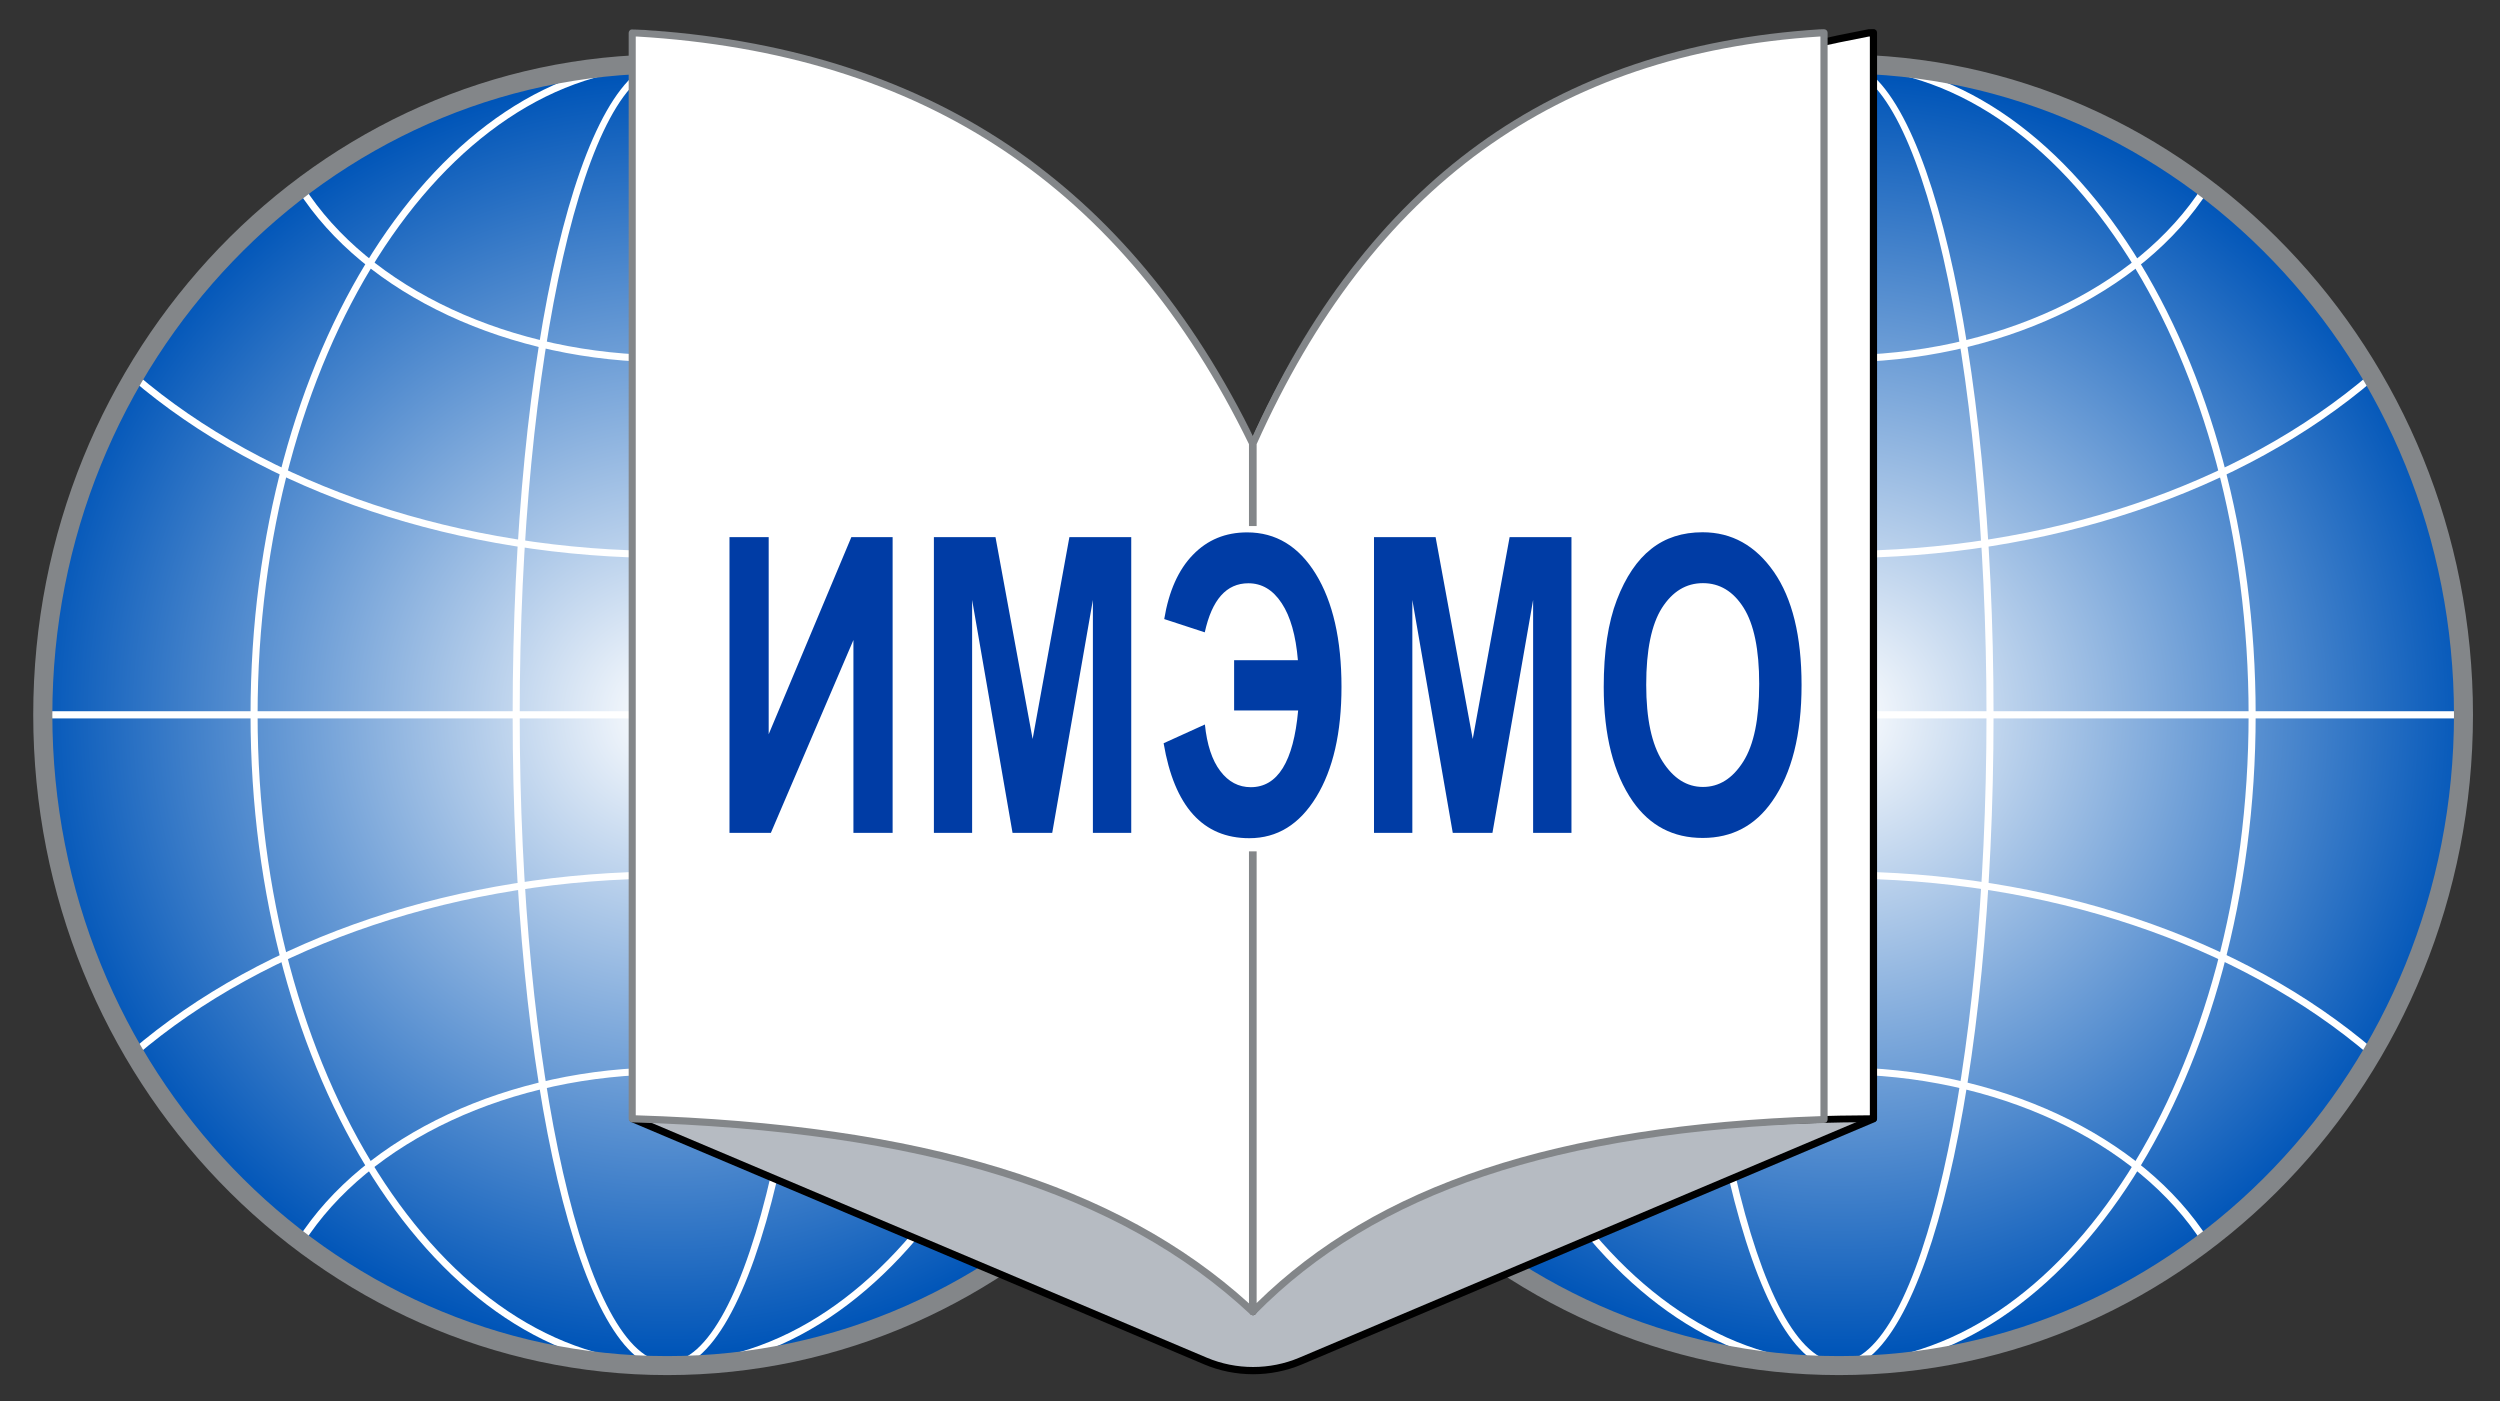 <?xml version="1.0" encoding="utf-8"?>
<svg version="1.1" id="Layer_1" xmlns="http://www.w3.org/2000/svg" xmlns:xlink="http://www.w3.org/1999/xlink" x="0px" y="0px"
	 viewBox="0 0 205.35 115.1" style="enable-background:new 0 0 205.35 115.1;" xml:space="preserve">
<rect x="0" y="0" width="205.35" height="115.1" fill="#333333" stroke="none"/>
<style type="text/css">
	.st0{fill-rule:evenodd;clip-rule:evenodd;fill:url(#SVGID_1_);}
	.st1{fill-rule:evenodd;clip-rule:evenodd;fill:url(#SVGID_00000024702498498880204220000014219350621537382542_);}
	.st2{fill:#FFFFFF;}
	.st3{fill:#838689;}
	.st4{fill-rule:evenodd;clip-rule:evenodd;fill:#B6BBC2;}
	.st5{fill-rule:evenodd;clip-rule:evenodd;fill:#FFFFFF;}
	.st6{fill:#003CA5;}
</style>
<radialGradient id="SVGID_1_" cx="54.807" cy="58.713" r="52.389" gradientUnits="userSpaceOnUse">
	<stop  offset="0" style="stop-color:#FFFFFF"/>
	<stop  offset="1" style="stop-color:#0055B8"/>
</radialGradient>
<ellipse class="st0" cx="54.81" cy="58.71" rx="51.3" ry="53.46"/>
<radialGradient id="SVGID_00000114762681579177961530000012975757770710559878_" cx="151.047" cy="58.713" r="52.389" gradientUnits="userSpaceOnUse">
	<stop  offset="0" style="stop-color:#FFFFFF"/>
	<stop  offset="1" style="stop-color:#0055B8"/>
</radialGradient>
<ellipse style="fill-rule:evenodd;clip-rule:evenodd;fill:url(#SVGID_00000114762681579177961530000012975757770710559878_);" cx="151.05" cy="58.71" rx="51.3" ry="53.46"/>
<path class="st2" d="M54.81,112.47c-7.12,0-12.7-23.61-12.7-53.75s5.58-53.75,12.7-53.75s12.7,23.61,12.7,53.75
	S61.93,112.47,54.81,112.47z M54.81,5.55c-6.68,0-12.12,23.85-12.12,53.17c0,29.32,5.44,53.17,12.12,53.17s12.12-23.85,12.12-53.17
	C66.93,29.4,61.49,5.55,54.81,5.55z"/>
<path class="st2" d="M54.81,112.47c-18.88,0-34.23-24.11-34.23-53.75S35.93,4.96,54.81,4.96c18.88,0,34.23,24.11,34.23,53.75
	S73.68,112.47,54.81,112.47z M54.81,5.55c-18.55,0-33.65,23.85-33.65,53.17c0,29.32,15.1,53.17,33.65,53.17
	c18.55,0,33.65-23.85,33.65-53.17C88.46,29.4,73.36,5.55,54.81,5.55z"/>
<path class="st2" d="M151.05,112.47c-7.12,0-12.7-23.61-12.7-53.75s5.58-53.75,12.7-53.75c7.12,0,12.7,23.61,12.7,53.75
	S158.17,112.47,151.05,112.47z M151.05,5.55c-6.68,0-12.12,23.85-12.12,53.17c0,29.32,5.44,53.17,12.12,53.17
	c6.68,0,12.12-23.85,12.12-53.17C163.17,29.4,157.73,5.55,151.05,5.55z"/>
<path class="st2" d="M151.05,112.47c-18.88,0-34.23-24.11-34.23-53.75s15.36-53.75,34.23-53.75c18.88,0,34.23,24.11,34.23,53.75
	S169.92,112.47,151.05,112.47z M151.05,5.55c-18.55,0-33.65,23.85-33.65,53.17c0,29.32,15.1,53.17,33.65,53.17
	c18.55,0,33.65-23.85,33.65-53.17C184.7,29.4,169.6,5.55,151.05,5.55z"/>
<g>
	<path class="st2" d="M54.81,29.76c-12.97,0-24.9-5.56-30.37-14.17l0.49-0.31c5.37,8.44,17.1,13.9,29.88,13.9
		c12.78,0,24.5-5.45,29.88-13.89l0.49,0.31C79.7,24.2,67.78,29.76,54.81,29.76z"/>
	<path class="st2" d="M54.81,45.84c-17.08,0-33.12-5.36-44.02-14.71l0.38-0.44c10.79,9.26,26.7,14.57,43.64,14.57
		c16.94,0,32.84-5.31,43.63-14.57l0.38,0.44C87.92,40.48,71.88,45.84,54.81,45.84z"/>
	<path class="st2" d="M84.68,102.15c-5.37-8.44-17.1-13.9-29.88-13.9c-12.78,0-24.5,5.45-29.88,13.89l-0.49-0.31
		c5.48-8.6,17.4-14.16,30.37-14.16c12.97,0,24.9,5.56,30.37,14.17L84.68,102.15z"/>
	<path class="st2" d="M11.14,86.76l-0.38-0.44c10.9-9.36,26.95-14.74,44.04-14.74c17.07,0,33.12,5.36,44.01,14.71l-0.38,0.44
		c-10.79-9.26-26.7-14.57-43.63-14.57C37.85,72.17,21.94,77.49,11.14,86.76z"/>
</g>
<rect x="3.51" y="58.42" class="st2" width="198.83" height="0.59"/>
<g>
	<path class="st2" d="M151.06,29.76c-12.97,0-24.9-5.56-30.37-14.17l0.49-0.31c5.37,8.44,17.1,13.9,29.88,13.9
		c12.78,0,24.5-5.45,29.88-13.89l0.49,0.31C175.96,24.2,164.03,29.76,151.06,29.76z"/>
	<path class="st2" d="M151.06,45.84c-17.08,0-33.12-5.36-44.02-14.71l0.38-0.44c10.79,9.26,26.7,14.57,43.64,14.57
		c16.94,0,32.84-5.31,43.63-14.57l0.38,0.44C184.18,40.48,168.13,45.84,151.06,45.84z"/>
	<path class="st2" d="M180.94,102.15c-5.37-8.44-17.1-13.9-29.88-13.9c-12.78,0-24.5,5.45-29.88,13.89l-0.49-0.31
		c5.48-8.6,17.4-14.16,30.37-14.16c12.97,0,24.9,5.56,30.37,14.17L180.94,102.15z"/>
	<path class="st2" d="M107.4,86.76l-0.38-0.44c10.9-9.36,26.95-14.74,44.04-14.74c17.07,0,33.12,5.36,44.01,14.71l-0.38,0.44
		c-10.79-9.26-26.7-14.57-43.63-14.57C134.11,72.17,118.19,77.49,107.4,86.76z"/>
</g>
<g>
	<path class="st3" d="M54.81,112.95c-28.71,0-52.08-24.33-52.08-54.24S26.09,4.47,54.81,4.47c28.72,0,52.08,24.33,52.08,54.24
		S83.52,112.95,54.81,112.95z M54.81,6.03c-27.85,0-50.51,23.63-50.51,52.68c0,29.05,22.66,52.68,50.51,52.68
		c27.85,0,50.52-23.63,50.52-52.68C105.32,29.67,82.66,6.03,54.81,6.03z"/>
	<path class="st3" d="M151.05,112.95c-28.71,0-52.08-24.33-52.08-54.24s23.36-54.24,52.08-54.24s52.08,24.33,52.08,54.24
		S179.76,112.95,151.05,112.95z M151.05,6.03c-27.85,0-50.52,23.63-50.52,52.68c0,29.05,22.66,52.68,50.52,52.68
		s50.52-23.63,50.52-52.68C201.56,29.67,178.9,6.03,151.05,6.03z"/>
</g>
<path class="st4" d="M153.48,4.27c-26.13-0.56-41.84,12.48-50.56,32.15C92.53,17.22,74.2,4.34,52.37,2.7l-0.4-0.01v89.2l47.05,19.9
	c2.49,1.05,5.33,1.05,7.82,0l47.05-19.9V4.26L153.48,4.27z"/>
<path d="M102.93,112.88c-1.37,0-2.75-0.27-4.02-0.81l-47.05-19.9c-0.11-0.05-0.18-0.15-0.18-0.27V2.7c0-0.08,0.03-0.15,0.09-0.21
	c0.06-0.06,0.13-0.09,0.21-0.08l0.4,0.01c21.32,1.6,39.7,13.74,50.52,33.34c9.77-21.6,26.75-32.29,50.58-31.78l0.4-0.01
	c0.08,0.01,0.15,0.03,0.21,0.08c0.06,0.05,0.09,0.13,0.09,0.21V91.9c0,0.12-0.07,0.22-0.18,0.27l-47.05,19.9
	C105.67,112.61,104.3,112.88,102.93,112.88z M52.26,91.7l46.87,19.82c2.41,1.02,5.18,1.02,7.59,0l46.87-19.82V4.56l-0.1,0
	c-0.01,0-0.01,0-0.01,0c-23.75-0.51-40.66,10.25-50.28,31.97c-0.04,0.1-0.14,0.17-0.26,0.17c-0.12,0.01-0.22-0.05-0.27-0.15
	C91.98,16.82,73.64,4.59,52.35,3l-0.09,0V91.7z"/>
<path class="st5" d="M153.48,2.7c-24.73,4.74-40.85,13.76-50.56,33.71v71.32c8.71-12.52,29.65-15.74,50.96-15.84V2.7L153.48,2.7z"/>
<path d="M102.93,108.03c-0.03,0-0.06,0-0.09-0.01c-0.12-0.04-0.2-0.15-0.2-0.28V36.41c0-0.04,0.01-0.09,0.03-0.13
	c9.08-18.66,24.26-28.79,50.76-33.87c0.02,0,0.03,0,0.05-0.01l0.4-0.01c0.07-0.01,0.15,0.03,0.21,0.08
	c0.06,0.05,0.09,0.13,0.09,0.21v89.2c0,0.16-0.13,0.29-0.29,0.29c-26.86,0.12-43.45,5.26-50.72,15.71
	C103.11,107.98,103.02,108.03,102.93,108.03z M103.22,36.48v70.35c7.62-10.09,24.11-15.07,50.37-15.22V3l-0.08,0
	C126.91,8.1,112.33,17.8,103.22,36.48z"/>
<path class="st5" d="M52.33,2.7c25.08,1.48,40.85,13.76,50.56,33.71v71.32C91.46,97.06,74.39,92.57,51.93,91.9V2.7L52.33,2.7z"/>
<path class="st3" d="M102.89,108.03c-0.07,0-0.14-0.03-0.2-0.08C91.94,97.92,75.81,92.91,51.92,92.19c-0.16,0-0.28-0.13-0.28-0.29
	V2.7c0-0.08,0.03-0.15,0.09-0.21c0.06-0.06,0.15-0.09,0.21-0.08l0.4,0.01c0,0,0.01,0,0.01,0c23.78,1.41,40.4,12.49,50.8,33.87
	c0.02,0.04,0.03,0.08,0.03,0.13v71.32c0,0.12-0.07,0.22-0.18,0.27C102.97,108.02,102.93,108.03,102.89,108.03z M52.22,91.61
	c23.53,0.74,39.57,5.66,50.37,15.45V36.48C92.29,15.34,75.84,4.39,52.32,3l-0.1,0V91.61z"/>
<path class="st5" d="M149.45,2.7c-23.08,1.48-37.59,13.76-46.53,33.71v71.32c10.52-10.67,26.23-15.1,46.9-15.78V2.7L149.45,2.7z"/>
<path class="st3" d="M102.93,108.03c-0.04,0-0.08-0.01-0.11-0.02c-0.11-0.04-0.18-0.15-0.18-0.27V36.41c0-0.04,0.01-0.08,0.03-0.12
	c9.58-21.39,24.88-32.47,46.77-33.88c0,0,0.01,0,0.01,0l0.37-0.01c0.08,0,0.15,0.03,0.21,0.08c0.06,0.06,0.09,0.13,0.09,0.21v89.26
	c0,0.16-0.12,0.29-0.28,0.29c-22.02,0.72-36.86,5.7-46.7,15.69C103.08,107.99,103,108.03,102.93,108.03z M103.22,36.48v70.55
	c9.91-9.72,24.66-14.61,46.31-15.35V3l-0.07,0C127.83,4.39,112.7,15.34,103.22,36.48z"/>
<rect x="57.06" y="43.21" class="st5" width="91.74" height="26.72"/>
<g>
	<path class="st6" d="M59.92,68.41V44.12h3.22v16.19l6.79-16.19h3.39v24.29H70.1V52.57l-6.78,15.84H59.92z"/>
	<path class="st6" d="M76.71,68.41V44.12h5.06l3.05,16.58l3.02-16.58h5.08v24.29h-3.15V49.28l-3.34,19.13h-3.26l-3.32-19.13v19.13
		H76.71z"/>
	<path class="st6" d="M101.37,58.34v-4.11h5.24c-0.17-2.03-0.61-3.59-1.33-4.68c-0.72-1.1-1.63-1.64-2.74-1.64
		c-1.8,0-2.99,1.34-3.58,4.03l-3.33-1.09c0.38-2.3,1.17-4.06,2.36-5.28c1.19-1.23,2.67-1.84,4.45-1.84c2.36,0,4.24,1.14,5.64,3.42
		c1.4,2.28,2.11,5.37,2.11,9.27c0,3.77-0.69,6.78-2.07,9.04c-1.38,2.26-3.21,3.39-5.5,3.39c-3.81,0-6.16-2.6-7.04-7.8l3.39-1.54
		c0.17,1.66,0.59,2.94,1.26,3.82c0.67,0.89,1.51,1.33,2.51,1.33c2.21,0,3.51-2.1,3.89-6.3H101.37z"/>
	<path class="st6" d="M112.86,68.41V44.12h5.06l3.05,16.58L124,44.12h5.08v24.29h-3.15V49.28l-3.34,19.13h-3.26l-3.32-19.13v19.13
		H112.86z"/>
	<path class="st6" d="M131.73,56.42c0-2.89,0.36-5.28,1.08-7.15c0.72-1.87,1.66-3.27,2.82-4.18c1.16-0.92,2.57-1.37,4.22-1.37
		c2.4,0,4.35,1.09,5.86,3.26c1.51,2.18,2.27,5.27,2.27,9.29c0,4.06-0.8,7.24-2.4,9.53c-1.4,2.02-3.31,3.03-5.72,3.03
		c-2.43,0-4.34-1-5.74-3C132.53,63.54,131.73,60.4,131.73,56.42z M135.22,56.25c0,2.79,0.45,4.89,1.34,6.29c0.89,1.4,2,2.1,3.32,2.1
		c1.33,0,2.43-0.69,3.31-2.08s1.31-3.51,1.31-6.39c0-2.82-0.43-4.9-1.28-6.25c-0.85-1.35-1.97-2.02-3.34-2.02
		c-1.38,0-2.5,0.68-3.37,2.04C135.65,51.3,135.22,53.4,135.22,56.25z"/>
</g>
</svg>
